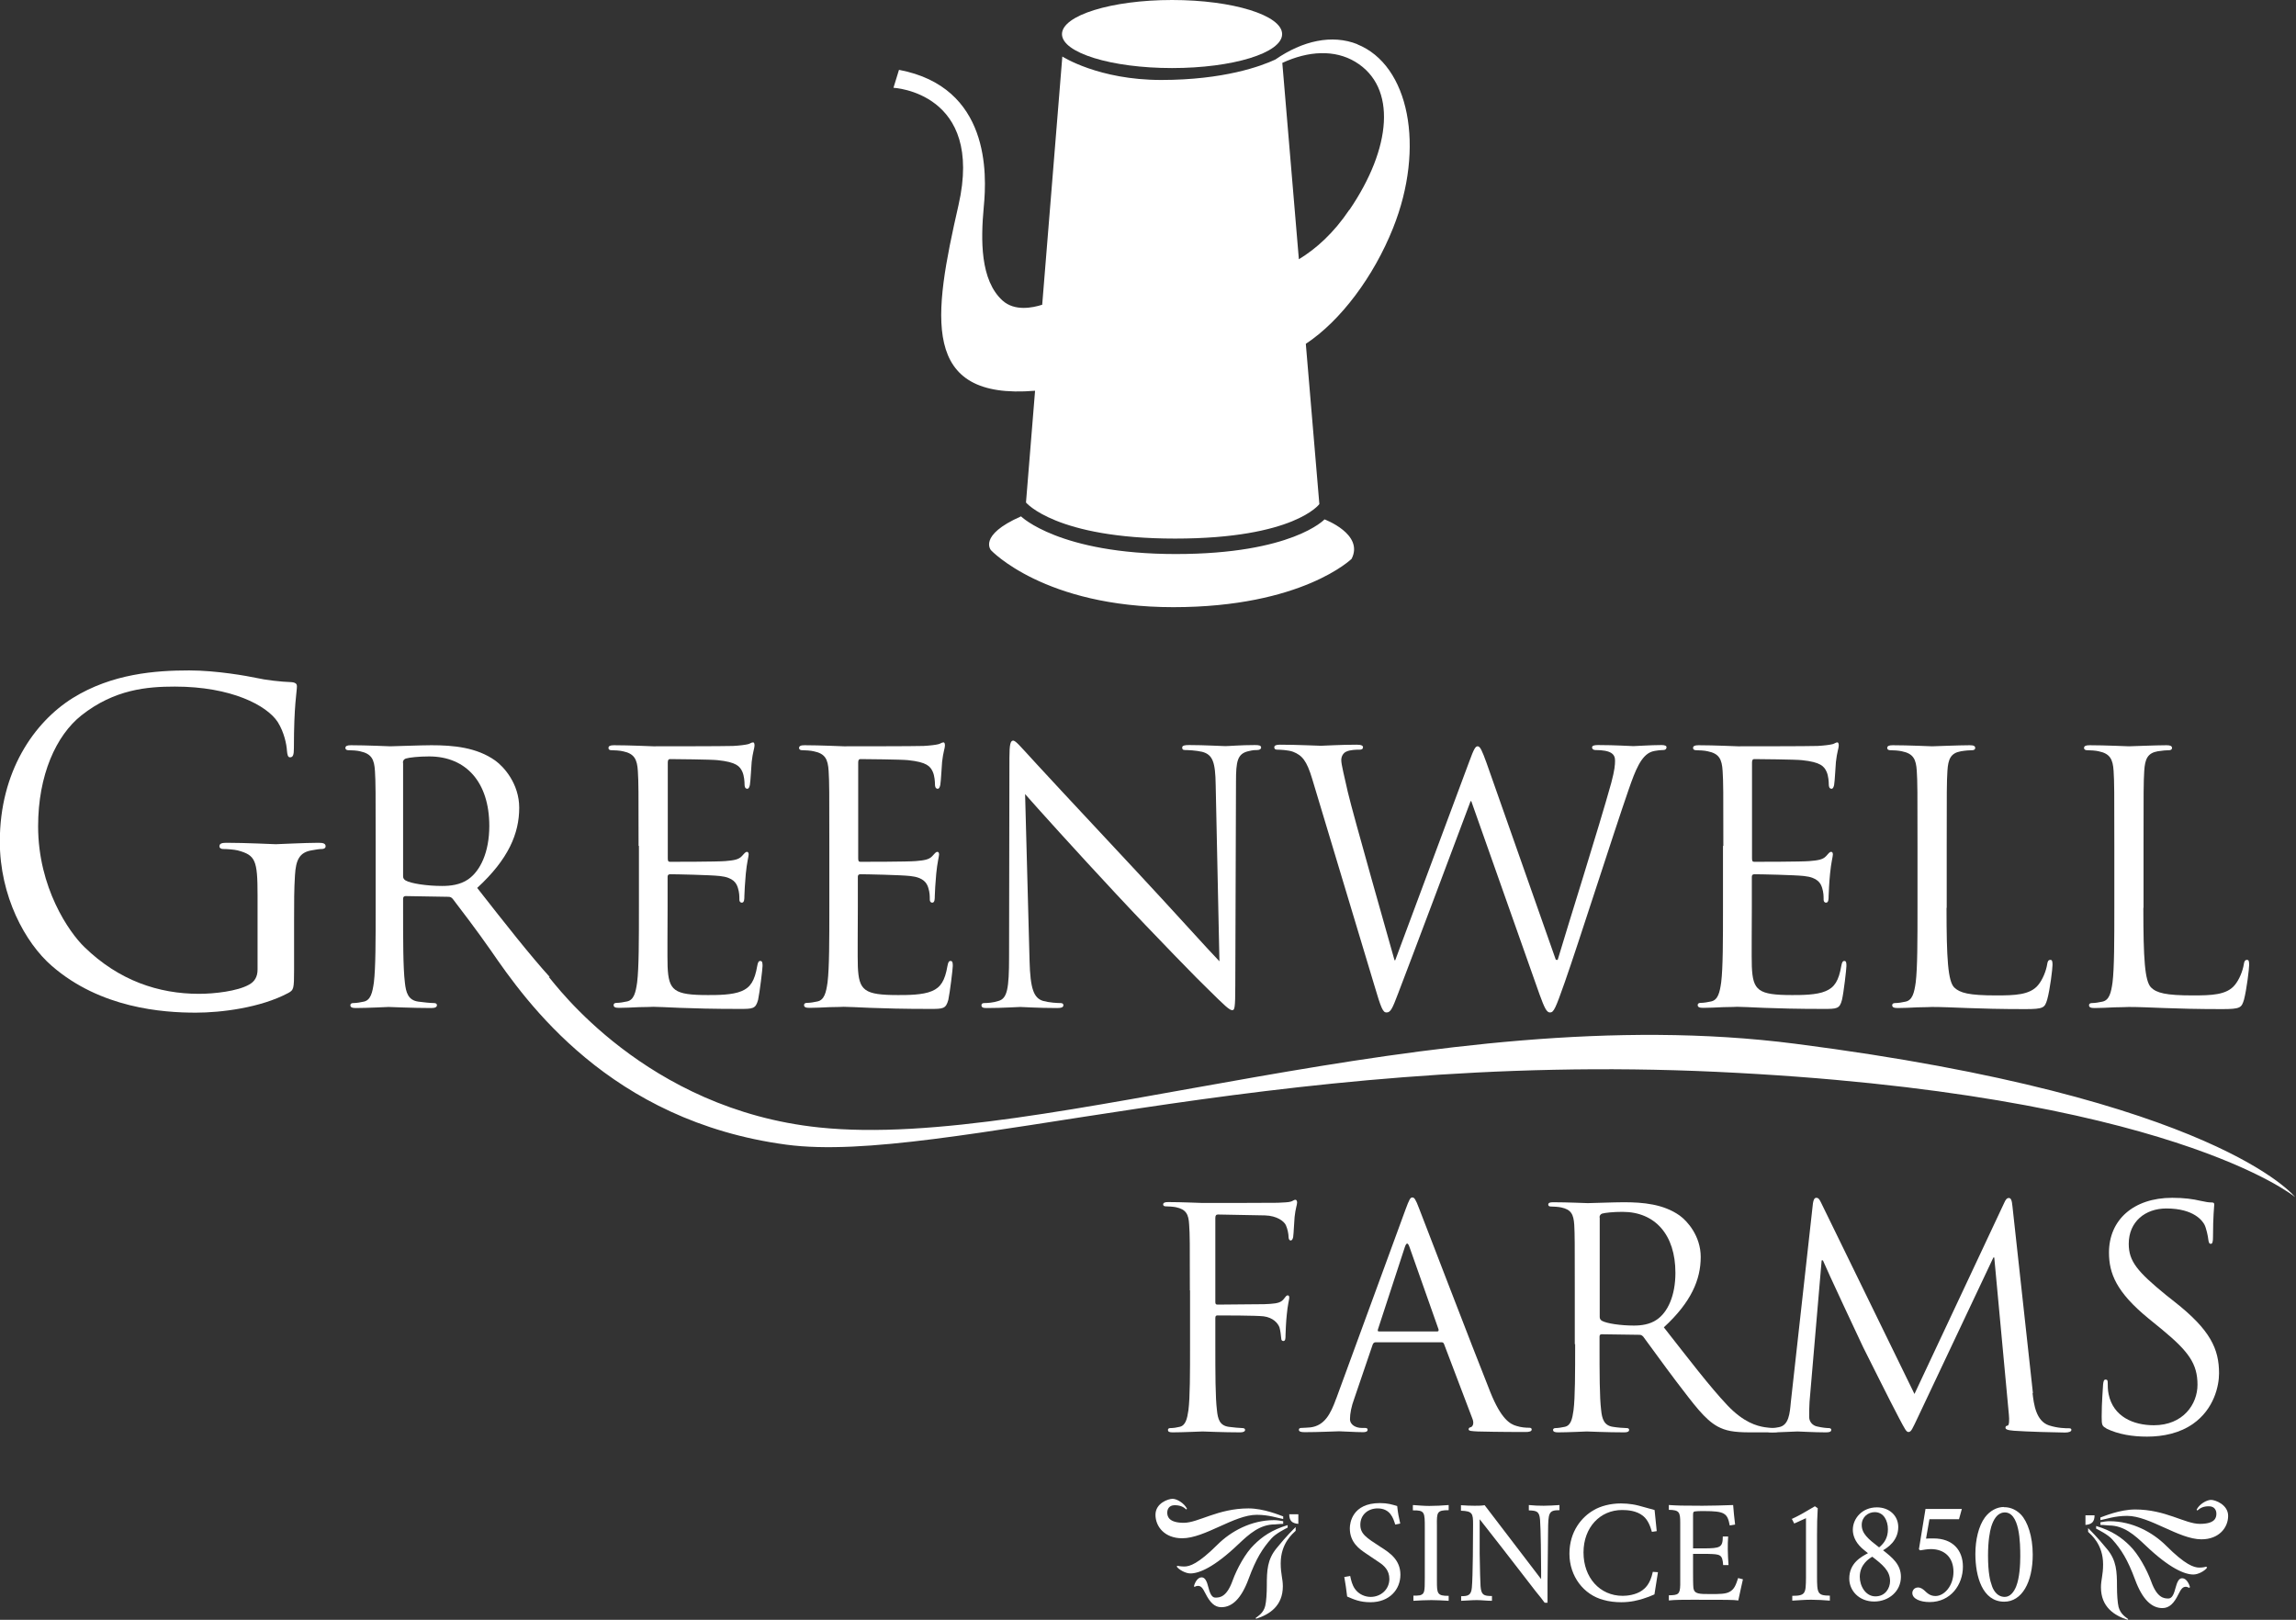 <svg width="163" height="115" viewBox="0 0 163 115" fill="none" xmlns="http://www.w3.org/2000/svg">
<rect x="0" y="0" width="163" height="115" fill="#333333" stroke="none"/>
<g clip-path="url(#clip0_68_815)">
<path d="M18.285 63.568C18.285 61.057 18.134 60.717 16.882 60.376C16.629 60.313 16.11 60.275 15.832 60.275C15.706 60.275 15.579 60.212 15.579 60.086C15.579 59.897 15.731 59.834 16.072 59.834C17.463 59.834 19.423 59.935 19.575 59.935C19.727 59.935 21.687 59.834 22.623 59.834C22.964 59.834 23.116 59.897 23.116 60.086C23.116 60.212 22.989 60.275 22.863 60.275C22.648 60.275 22.458 60.313 22.092 60.376C21.257 60.528 21.004 61.057 20.941 62.142C20.878 63.126 20.878 64.06 20.878 65.359V68.828C20.878 70.216 20.852 70.279 20.473 70.494C18.488 71.553 15.693 71.894 13.897 71.894C11.545 71.894 7.132 71.579 3.68 68.576C1.783 66.936 -0.013 63.618 -0.013 59.745C-0.013 54.788 2.403 51.281 5.172 49.552C7.967 47.824 11.039 47.597 13.429 47.597C15.389 47.597 17.59 48.001 18.184 48.127C18.842 48.278 19.929 48.404 20.701 48.43C21.004 48.455 21.08 48.581 21.08 48.707C21.08 49.136 20.865 50.007 20.865 53.11C20.865 53.602 20.802 53.766 20.587 53.766C20.435 53.766 20.397 53.577 20.372 53.299C20.346 52.858 20.182 52 19.714 51.255C18.943 50.082 16.426 48.745 12.418 48.745C10.458 48.745 8.131 48.934 5.779 50.789C3.983 52.214 2.706 55.027 2.706 58.661C2.706 63.025 4.906 66.192 5.994 67.239C8.447 69.623 11.267 70.557 14.125 70.557C15.238 70.557 16.856 70.367 17.666 69.913C18.07 69.699 18.285 69.358 18.285 68.828V63.555V63.568Z" fill="white"/>
<path d="M39.024 69.358C37.62 67.807 35.913 65.637 33.877 63.038C36.103 60.994 36.861 59.165 36.861 57.349C36.861 55.646 35.774 54.434 35.154 53.993C33.839 53.059 32.183 52.908 30.627 52.908C29.856 52.908 27.984 52.984 27.706 52.984C27.58 52.984 26.024 52.908 24.912 52.908C24.646 52.908 24.52 52.959 24.52 53.11C24.52 53.211 24.621 53.261 24.722 53.261C24.95 53.261 25.367 53.286 25.556 53.337C26.378 53.514 26.568 53.905 26.619 54.737C26.669 55.532 26.669 56.213 26.669 60.061V64.4C26.669 66.772 26.669 68.715 26.543 69.749C26.442 70.468 26.315 71.011 25.822 71.112C25.607 71.162 25.304 71.213 25.076 71.213C24.924 71.213 24.874 71.288 24.874 71.364C24.874 71.516 25 71.566 25.266 71.566C26.012 71.566 27.567 71.49 27.592 71.49C27.719 71.49 29.274 71.566 30.627 71.566C30.905 71.566 31.019 71.49 31.019 71.364C31.019 71.288 30.969 71.213 30.817 71.213C30.589 71.213 30.046 71.162 29.704 71.112C28.971 71.011 28.819 70.468 28.743 69.749C28.617 68.715 28.617 66.772 28.617 64.4V63.808C28.617 63.694 28.667 63.618 28.794 63.618L31.829 63.669C31.98 63.669 32.056 63.719 32.145 63.82C32.638 64.464 33.864 66.066 34.838 67.466C37.342 71.099 43.273 79.589 55.83 81.267C66.806 82.73 89.934 74.606 121.852 76.095C154.034 77.609 162.937 84.989 162.937 84.989C162.937 84.989 157.449 77.949 127.454 74.102C101.669 70.784 74.191 81.734 58.144 80.043C45.84 78.757 39.378 69.812 38.961 69.358M28.604 54.144C28.604 53.993 28.68 53.905 28.806 53.854C29.047 53.779 29.717 53.703 30.463 53.703C33.106 53.703 34.737 55.557 34.737 58.635C34.737 60.515 34.092 61.84 33.232 62.432C32.663 62.824 31.968 62.899 31.386 62.899C30.299 62.899 29.16 62.723 28.794 62.508C28.667 62.432 28.617 62.332 28.617 62.218V54.157L28.604 54.144Z" fill="white"/>
<path d="M45.334 60.061C45.334 56.213 45.334 55.519 45.283 54.737C45.233 53.905 45.03 53.501 44.221 53.337C44.019 53.286 43.601 53.261 43.386 53.261C43.285 53.261 43.197 53.211 43.197 53.11C43.197 52.959 43.323 52.908 43.589 52.908C44.702 52.908 46.257 52.984 46.383 52.984C46.56 52.984 51.48 52.984 52.049 52.959C52.517 52.933 52.908 52.883 53.111 52.832C53.237 52.807 53.338 52.706 53.465 52.706C53.541 52.706 53.566 52.807 53.566 52.933C53.566 53.11 53.44 53.4 53.364 54.094C53.338 54.346 53.288 55.431 53.237 55.721C53.212 55.847 53.161 55.999 53.06 55.999C52.908 55.999 52.858 55.873 52.858 55.683C52.858 55.507 52.833 55.09 52.706 54.8C52.529 54.409 52.289 54.106 50.948 53.968C50.531 53.917 47.838 53.892 47.559 53.892C47.458 53.892 47.408 53.968 47.408 54.132V60.931C47.408 61.108 47.433 61.184 47.559 61.184C47.876 61.184 50.923 61.184 51.492 61.133C52.087 61.083 52.428 61.032 52.656 60.792C52.833 60.591 52.934 60.477 53.022 60.477C53.098 60.477 53.149 60.528 53.149 60.666C53.149 60.805 53.022 61.234 52.946 62.041C52.896 62.533 52.845 63.454 52.845 63.618C52.845 63.807 52.845 64.085 52.668 64.085C52.542 64.085 52.491 63.984 52.491 63.871C52.491 63.631 52.491 63.379 52.39 63.051C52.289 62.71 52.074 62.294 51.1 62.193C50.43 62.117 47.989 62.067 47.572 62.067C47.446 62.067 47.395 62.142 47.395 62.243V64.413C47.395 65.246 47.37 68.109 47.395 68.626C47.471 70.33 47.838 70.645 50.266 70.645C50.91 70.645 51.998 70.645 52.643 70.367C53.288 70.103 53.579 69.611 53.756 68.589C53.806 68.311 53.857 68.223 53.983 68.223C54.135 68.223 54.135 68.412 54.135 68.589C54.135 68.778 53.933 70.468 53.819 70.986C53.642 71.629 53.452 71.629 52.478 71.629C48.748 71.629 47.092 71.478 46.371 71.478C46.32 71.478 45.903 71.503 45.384 71.503C44.891 71.528 44.322 71.553 43.956 71.553C43.677 71.553 43.563 71.503 43.563 71.351C43.563 71.276 43.614 71.2 43.766 71.2C43.981 71.2 44.284 71.15 44.512 71.099C45.005 70.998 45.132 70.456 45.233 69.737C45.359 68.702 45.359 66.76 45.359 64.388V60.048L45.334 60.061Z" fill="white"/>
<path d="M58.877 60.061C58.877 56.213 58.877 55.519 58.827 54.737C58.776 53.905 58.586 53.501 57.764 53.337C57.562 53.286 57.145 53.261 56.93 53.261C56.829 53.261 56.727 53.211 56.727 53.11C56.727 52.959 56.854 52.908 57.12 52.908C58.232 52.908 59.788 52.984 59.914 52.984C60.091 52.984 65.01 52.984 65.567 52.959C66.035 52.933 66.439 52.883 66.629 52.832C66.755 52.807 66.857 52.706 66.983 52.706C67.059 52.706 67.084 52.807 67.084 52.933C67.084 53.11 66.958 53.4 66.882 54.094C66.857 54.346 66.806 55.431 66.755 55.721C66.73 55.847 66.68 55.999 66.578 55.999C66.427 55.999 66.376 55.873 66.376 55.683C66.376 55.507 66.351 55.09 66.224 54.8C66.047 54.409 65.807 54.106 64.467 53.968C64.049 53.917 61.356 53.892 61.078 53.892C60.976 53.892 60.926 53.968 60.926 54.132V60.931C60.926 61.108 60.951 61.184 61.078 61.184C61.394 61.184 64.441 61.184 65.01 61.133C65.605 61.083 65.946 61.032 66.174 60.792C66.351 60.591 66.452 60.477 66.54 60.477C66.616 60.477 66.667 60.528 66.667 60.666C66.667 60.805 66.54 61.234 66.465 62.041C66.414 62.533 66.363 63.454 66.363 63.618C66.363 63.807 66.363 64.085 66.186 64.085C66.06 64.085 66.009 63.984 66.009 63.871C66.009 63.631 66.009 63.379 65.908 63.051C65.807 62.71 65.592 62.294 64.618 62.193C63.948 62.117 61.508 62.067 61.078 62.067C60.951 62.067 60.901 62.142 60.901 62.243V64.413C60.901 65.246 60.875 68.109 60.901 68.626C60.976 70.33 61.343 70.645 63.771 70.645C64.416 70.645 65.504 70.645 66.148 70.367C66.793 70.103 67.084 69.611 67.261 68.589C67.312 68.311 67.362 68.223 67.489 68.223C67.641 68.223 67.641 68.412 67.641 68.589C67.641 68.778 67.438 70.468 67.324 70.986C67.147 71.629 66.958 71.629 65.997 71.629C62.266 71.629 60.61 71.478 59.889 71.478C59.838 71.478 59.421 71.503 58.903 71.503C58.409 71.528 57.84 71.553 57.474 71.553C57.195 71.553 57.082 71.503 57.082 71.351C57.082 71.276 57.132 71.2 57.284 71.2C57.512 71.2 57.802 71.15 58.03 71.099C58.523 70.998 58.65 70.456 58.751 69.737C58.877 68.702 58.877 66.76 58.877 64.388V60.048V60.061Z" fill="white"/>
<path d="M73.091 68.198C73.142 70.216 73.394 70.859 74.052 71.061C74.52 71.188 75.064 71.213 75.291 71.213C75.418 71.213 75.494 71.263 75.494 71.364C75.494 71.516 75.342 71.566 75.051 71.566C73.635 71.566 72.648 71.49 72.433 71.49C72.219 71.49 71.182 71.566 70.069 71.566C69.816 71.566 69.677 71.541 69.677 71.364C69.677 71.263 69.753 71.213 69.879 71.213C70.081 71.213 70.524 71.188 70.891 71.061C71.51 70.885 71.637 70.178 71.637 67.933L71.662 53.804C71.662 52.845 71.738 52.58 71.928 52.58C72.117 52.58 72.547 53.123 72.787 53.362C73.154 53.779 76.834 57.752 80.64 61.814C83.081 64.426 85.787 67.441 86.571 68.248L86.305 55.721C86.28 54.119 86.103 53.577 85.344 53.375C84.902 53.274 84.333 53.249 84.13 53.249C83.954 53.249 83.928 53.173 83.928 53.072C83.928 52.921 84.13 52.895 84.421 52.895C85.534 52.895 86.723 52.971 86.988 52.971C87.254 52.971 88.076 52.895 89.088 52.895C89.366 52.895 89.53 52.921 89.53 53.072C89.53 53.173 89.429 53.249 89.252 53.249C89.126 53.249 88.961 53.249 88.658 53.324C87.836 53.501 87.747 54.043 87.747 55.519L87.697 69.964C87.697 71.591 87.646 71.717 87.482 71.717C87.279 71.717 86.988 71.44 85.673 70.14C85.395 69.901 81.842 66.267 79.224 63.454C76.354 60.376 73.559 57.273 72.775 56.377L73.091 68.185V68.198Z" fill="white"/>
<path d="M110.484 68.147H110.585C111.255 65.876 113.518 58.724 114.391 55.57C114.631 54.662 114.657 54.308 114.657 53.993C114.657 53.551 114.391 53.249 113.253 53.249C113.126 53.249 113.025 53.173 113.025 53.072C113.025 52.946 113.152 52.895 113.443 52.895C114.707 52.895 115.744 52.971 115.959 52.971C116.136 52.971 117.198 52.895 117.957 52.895C118.185 52.895 118.311 52.946 118.311 53.047C118.311 53.173 118.235 53.249 118.084 53.249C117.982 53.249 117.514 53.274 117.236 53.375C116.503 53.652 116.098 54.687 115.63 56.037C114.543 59.165 112.052 66.999 111.078 69.762C110.433 71.591 110.307 71.881 110.041 71.881C109.801 71.881 109.649 71.566 109.295 70.595L104.452 56.882H104.401C103.516 59.254 100.127 68.273 99.242 70.569C98.85 71.604 98.723 71.881 98.433 71.881C98.18 71.881 98.053 71.604 97.56 69.926L93.159 55.305C92.767 53.993 92.439 53.627 91.806 53.375C91.478 53.249 90.871 53.224 90.693 53.224C90.567 53.224 90.466 53.198 90.466 53.047C90.466 52.921 90.618 52.87 90.858 52.87C92.148 52.87 93.501 52.946 93.779 52.946C94.007 52.946 95.094 52.87 96.321 52.87C96.662 52.87 96.763 52.946 96.763 53.047C96.763 53.198 96.637 53.224 96.51 53.224C96.308 53.224 95.84 53.224 95.549 53.375C95.397 53.45 95.221 53.652 95.221 53.968C95.221 54.283 95.448 55.154 95.688 56.239C96.055 57.815 98.635 66.861 99.001 68.172H99.052L104.287 54.119C104.654 53.11 104.755 52.984 104.907 52.984C105.084 52.984 105.223 53.312 105.527 54.144L110.446 68.122L110.484 68.147Z" fill="white"/>
<path d="M122.345 60.061C122.345 56.213 122.345 55.519 122.294 54.737C122.244 53.905 122.054 53.501 121.232 53.337C121.03 53.286 120.613 53.261 120.398 53.261C120.296 53.261 120.195 53.211 120.195 53.11C120.195 52.959 120.322 52.908 120.587 52.908C121.7 52.908 123.256 52.984 123.382 52.984C123.559 52.984 128.465 52.984 129.034 52.959C129.502 52.933 129.894 52.883 130.097 52.832C130.223 52.807 130.324 52.706 130.438 52.706C130.514 52.706 130.539 52.807 130.539 52.933C130.539 53.11 130.413 53.4 130.337 54.094C130.312 54.346 130.261 55.431 130.211 55.721C130.185 55.847 130.135 55.999 130.033 55.999C129.882 55.999 129.831 55.873 129.831 55.683C129.831 55.507 129.806 55.09 129.679 54.8C129.502 54.409 129.262 54.106 127.922 53.968C127.504 53.917 124.811 53.892 124.533 53.892C124.432 53.892 124.381 53.968 124.381 54.132V60.931C124.381 61.108 124.406 61.184 124.533 61.184C124.861 61.184 127.896 61.184 128.465 61.133C129.06 61.083 129.401 61.032 129.629 60.792C129.806 60.591 129.894 60.477 129.996 60.477C130.071 60.477 130.122 60.528 130.122 60.666C130.122 60.805 129.996 61.234 129.92 62.041C129.869 62.533 129.819 63.454 129.819 63.618C129.819 63.807 129.819 64.085 129.641 64.085C129.515 64.085 129.464 63.984 129.464 63.871C129.464 63.631 129.464 63.379 129.363 63.051C129.262 62.71 129.047 62.294 128.073 62.193C127.403 62.117 124.963 62.067 124.545 62.067C124.419 62.067 124.368 62.142 124.368 62.243V64.413C124.368 65.246 124.343 68.109 124.368 68.626C124.444 70.33 124.811 70.645 127.239 70.645C127.884 70.645 128.971 70.645 129.604 70.367C130.248 70.103 130.539 69.611 130.716 68.589C130.767 68.311 130.818 68.223 130.944 68.223C131.083 68.223 131.083 68.412 131.083 68.589C131.083 68.778 130.893 70.468 130.767 70.986C130.603 71.629 130.4 71.629 129.439 71.629C125.709 71.629 124.052 71.478 123.331 71.478C123.281 71.478 122.864 71.503 122.345 71.503C121.852 71.528 121.283 71.553 120.916 71.553C120.651 71.553 120.524 71.503 120.524 71.351C120.524 71.276 120.575 71.2 120.726 71.2C120.954 71.2 121.245 71.15 121.472 71.099C121.966 70.998 122.092 70.456 122.193 69.737C122.32 68.702 122.32 66.76 122.32 64.388V60.048L122.345 60.061Z" fill="white"/>
<path d="M138.19 64.451C138.19 68.072 138.291 69.648 138.734 70.103C139.138 70.494 139.771 70.67 141.705 70.67C143.021 70.67 144.108 70.645 144.69 69.939C145.018 69.547 145.259 68.929 145.335 68.463C145.36 68.273 145.411 68.147 145.562 68.147C145.689 68.147 145.714 68.248 145.714 68.513C145.714 68.778 145.537 70.254 145.335 70.973C145.158 71.541 145.094 71.642 143.779 71.642C140.213 71.642 138.582 71.49 137.153 71.49C137.052 71.49 136.635 71.516 136.141 71.516C135.648 71.541 135.104 71.566 134.738 71.566C134.46 71.566 134.333 71.516 134.333 71.364C134.333 71.288 134.384 71.213 134.535 71.213C134.763 71.213 135.054 71.162 135.281 71.112C135.775 71.011 135.901 70.468 136.002 69.749C136.129 68.715 136.129 66.772 136.129 64.4V60.061C136.129 56.213 136.129 55.519 136.078 54.737C136.028 53.905 135.838 53.501 135.016 53.337C134.814 53.286 134.396 53.261 134.181 53.261C134.08 53.261 133.979 53.211 133.979 53.11C133.979 52.959 134.105 52.908 134.371 52.908C135.484 52.908 137.039 52.984 137.166 52.984C137.292 52.984 139.088 52.908 139.834 52.908C140.112 52.908 140.226 52.959 140.226 53.11C140.226 53.211 140.125 53.261 140.024 53.261C139.847 53.261 139.505 53.286 139.214 53.337C138.493 53.463 138.304 53.88 138.253 54.737C138.203 55.532 138.203 56.213 138.203 60.061V64.451H138.19Z" fill="white"/>
<path d="M152.163 64.451C152.163 68.072 152.264 69.648 152.707 70.103C153.099 70.494 153.744 70.67 155.666 70.67C156.981 70.67 158.069 70.645 158.65 69.939C158.979 69.547 159.219 68.929 159.295 68.463C159.32 68.273 159.371 68.147 159.523 68.147C159.649 68.147 159.674 68.248 159.674 68.513C159.674 68.778 159.497 70.254 159.308 70.973C159.131 71.541 159.068 71.642 157.752 71.642C154.186 71.642 152.568 71.49 151.126 71.49C151.025 71.49 150.608 71.516 150.115 71.516C149.621 71.541 149.078 71.566 148.698 71.566C148.433 71.566 148.306 71.516 148.306 71.364C148.306 71.288 148.357 71.213 148.509 71.213C148.736 71.213 149.027 71.162 149.255 71.112C149.748 71.011 149.874 70.468 149.975 69.749C150.102 68.715 150.102 66.772 150.102 64.4V60.061C150.102 56.213 150.102 55.519 150.051 54.737C150.001 53.905 149.798 53.501 148.989 53.337C148.787 53.286 148.369 53.261 148.154 53.261C148.053 53.261 147.952 53.211 147.952 53.11C147.952 52.959 148.079 52.908 148.344 52.908C149.457 52.908 151.012 52.984 151.139 52.984C151.265 52.984 153.074 52.908 153.807 52.908C154.073 52.908 154.199 52.959 154.199 53.11C154.199 53.211 154.098 53.261 154.009 53.261C153.832 53.261 153.491 53.286 153.187 53.337C152.467 53.463 152.277 53.88 152.226 54.737C152.176 55.532 152.176 56.213 152.176 60.061V64.451H152.163Z" fill="white"/>
<path d="M84.472 91.612C84.472 88.243 84.472 87.638 84.421 86.944C84.383 86.212 84.207 85.859 83.486 85.708C83.309 85.67 82.942 85.644 82.752 85.644C82.664 85.644 82.575 85.607 82.575 85.518C82.575 85.392 82.689 85.342 82.917 85.342C83.89 85.342 85.256 85.405 85.37 85.405C85.8 85.405 90.2 85.405 90.706 85.392C91.124 85.367 91.465 85.367 91.655 85.304C91.781 85.266 91.87 85.178 91.958 85.178C92.047 85.178 92.085 85.266 92.085 85.38C92.085 85.531 91.971 85.796 91.907 86.401C91.882 86.616 91.844 87.575 91.806 87.827C91.781 87.928 91.743 88.067 91.629 88.067C91.528 88.067 91.478 87.953 91.478 87.802C91.478 87.625 91.414 87.259 91.288 86.982C91.162 86.704 90.656 86.313 89.808 86.288L86.47 86.225C86.344 86.225 86.28 86.288 86.28 86.465V92.431C86.28 92.558 86.306 92.621 86.432 92.621L89.201 92.596C89.568 92.596 89.872 92.596 90.175 92.57C90.694 92.532 90.972 92.469 91.174 92.179C91.263 92.066 91.326 91.965 91.414 91.965C91.503 91.965 91.528 92.028 91.528 92.141C91.528 92.267 91.414 92.633 91.351 93.352C91.301 93.781 91.263 94.652 91.263 94.803C91.263 94.992 91.263 95.207 91.111 95.207C90.997 95.207 90.959 95.118 90.959 95.018C90.934 94.803 90.909 94.5 90.833 94.235C90.719 93.933 90.377 93.542 89.707 93.453C89.163 93.39 86.799 93.39 86.432 93.39C86.331 93.39 86.28 93.428 86.28 93.579V95.421C86.28 97.503 86.28 99.206 86.394 100.114C86.457 100.745 86.584 101.212 87.241 101.3C87.545 101.338 88.025 101.388 88.215 101.388C88.341 101.388 88.392 101.451 88.392 101.514C88.392 101.615 88.291 101.691 88.051 101.691C86.862 101.691 85.496 101.628 85.382 101.628C85.269 101.628 83.903 101.691 83.258 101.691C83.018 101.691 82.917 101.653 82.917 101.514C82.917 101.451 82.955 101.388 83.094 101.388C83.296 101.388 83.549 101.35 83.739 101.3C84.168 101.212 84.282 100.732 84.371 100.114C84.485 99.206 84.485 97.503 84.485 95.421V91.612H84.472Z" fill="white"/>
<path d="M94.854 99.307C94.462 100.392 94.032 101.212 93.033 101.338C92.856 101.35 92.552 101.376 92.401 101.376C92.287 101.376 92.211 101.413 92.211 101.502C92.211 101.628 92.337 101.678 92.616 101.678C93.64 101.678 94.829 101.615 95.069 101.615C95.309 101.615 96.245 101.678 96.763 101.678C96.953 101.678 97.092 101.64 97.092 101.502C97.092 101.413 97.029 101.376 96.877 101.376H96.662C96.295 101.376 95.84 101.186 95.84 100.745C95.84 100.354 95.941 99.837 96.144 99.294L97.446 95.472C97.484 95.358 97.56 95.295 97.661 95.295H102.327C102.441 95.295 102.479 95.333 102.517 95.421L104.54 100.745C104.667 101.085 104.54 101.287 104.414 101.325C104.325 101.338 104.262 101.388 104.262 101.476C104.262 101.603 104.502 101.603 104.907 101.628C106.399 101.666 107.98 101.666 108.309 101.666C108.549 101.666 108.739 101.628 108.739 101.489C108.739 101.376 108.65 101.363 108.524 101.363C108.309 101.363 107.98 101.338 107.664 101.237C107.208 101.111 106.576 100.757 105.805 98.84C104.49 95.547 101.075 86.628 100.747 85.796C100.494 85.127 100.405 85.014 100.266 85.014C100.127 85.014 100.051 85.14 99.786 85.859L94.867 99.281L94.854 99.307ZM97.889 94.525C97.826 94.525 97.788 94.488 97.826 94.374L99.735 88.533C99.849 88.205 99.95 88.205 100.064 88.533L102.125 94.374C102.138 94.462 102.138 94.525 102.036 94.525H97.901H97.889Z" fill="white"/>
<path d="M111.824 95.421C111.824 97.49 111.824 99.206 111.71 100.114C111.622 100.745 111.521 101.212 111.078 101.3C110.888 101.338 110.623 101.388 110.433 101.388C110.307 101.388 110.256 101.451 110.256 101.514C110.256 101.641 110.37 101.691 110.61 101.691C111.255 101.691 112.621 101.628 112.646 101.628C112.747 101.628 114.113 101.691 115.314 101.691C115.554 101.691 115.656 101.628 115.656 101.514C115.656 101.451 115.618 101.388 115.491 101.388C115.289 101.388 114.821 101.35 114.517 101.3C113.873 101.212 113.733 100.732 113.67 100.114C113.556 99.206 113.556 97.503 113.556 95.421V94.904C113.556 94.79 113.594 94.727 113.708 94.727L116.376 94.765C116.503 94.765 116.566 94.803 116.655 94.891C117.085 95.459 118.109 96.897 119.019 98.096C120.259 99.71 121.017 100.77 121.94 101.275C122.509 101.577 123.053 101.691 124.267 101.691H125.81C126.202 101.691 126.328 101.653 126.328 101.514C126.328 101.451 126.24 101.388 126.126 101.388C126 101.388 125.696 101.388 125.279 101.325C124.735 101.237 123.799 100.997 122.636 99.773C121.371 98.436 119.904 96.506 118.121 94.235C120.069 92.444 120.739 90.842 120.739 89.24C120.739 87.751 119.791 86.692 119.247 86.3C118.096 85.481 116.642 85.354 115.276 85.354C114.606 85.354 112.962 85.417 112.722 85.417C112.621 85.417 111.255 85.354 110.269 85.354C110.028 85.354 109.915 85.392 109.915 85.531C109.915 85.619 110.003 85.657 110.092 85.657C110.281 85.657 110.648 85.682 110.825 85.72C111.546 85.872 111.71 86.212 111.761 86.957C111.799 87.65 111.799 88.256 111.799 91.624V95.434L111.824 95.421ZM113.556 86.427C113.556 86.3 113.62 86.212 113.733 86.162C113.948 86.099 114.53 86.036 115.188 86.036C117.502 86.036 118.943 87.663 118.943 90.363C118.943 92.003 118.387 93.176 117.616 93.693C117.122 94.034 116.515 94.109 115.997 94.109C115.036 94.109 114.05 93.958 113.721 93.769C113.62 93.706 113.569 93.617 113.569 93.504V86.439L113.556 86.427Z" fill="white"/>
<path d="M144.298 98.903C144.386 99.685 144.538 100.896 145.474 101.199C146.106 101.401 146.662 101.401 146.877 101.401C146.991 101.401 147.054 101.426 147.054 101.514C147.054 101.641 146.865 101.704 146.599 101.704C146.131 101.704 143.792 101.641 142.983 101.577C142.489 101.54 142.376 101.464 142.376 101.363C142.376 101.275 142.413 101.224 142.527 101.212C142.641 101.186 142.654 100.821 142.616 100.429L141.579 89.278H141.516L136.205 100.518C135.749 101.477 135.686 101.666 135.484 101.666C135.332 101.666 135.231 101.451 134.814 100.669C134.245 99.609 132.386 95.863 132.272 95.648C132.082 95.257 129.654 90.072 129.414 89.48H129.325L128.466 99.508C128.44 99.849 128.44 100.24 128.44 100.606C128.44 100.934 128.68 101.212 129.009 101.275C129.376 101.363 129.705 101.388 129.831 101.388C129.92 101.388 130.008 101.426 130.008 101.502C130.008 101.653 129.882 101.691 129.616 101.691C128.82 101.691 127.77 101.628 127.606 101.628C127.403 101.628 126.366 101.691 125.785 101.691C125.57 101.691 125.418 101.653 125.418 101.502C125.418 101.439 125.532 101.388 125.633 101.388C125.81 101.388 125.949 101.388 126.278 101.325C126.999 101.199 127.062 100.354 127.138 99.534L128.706 85.43C128.744 85.19 128.807 85.039 128.946 85.039C129.085 85.039 129.161 85.127 129.275 85.367L135.914 98.966L142.287 85.392C142.376 85.19 142.464 85.052 142.616 85.052C142.768 85.052 142.831 85.228 142.869 85.632L144.323 98.903H144.298Z" fill="white"/>
<path d="M149.533 101.401C149.229 101.249 149.204 101.161 149.204 100.581C149.204 99.496 149.293 98.638 149.305 98.285C149.331 98.045 149.368 97.944 149.482 97.944C149.609 97.944 149.634 98.007 149.634 98.184C149.634 98.373 149.634 98.676 149.697 98.979C150.026 100.581 151.455 101.186 152.909 101.186C154.983 101.186 156.007 99.698 156.007 98.31C156.007 96.822 155.375 95.951 153.516 94.412L152.543 93.617C150.241 91.738 149.723 90.4 149.723 88.924C149.723 86.616 151.455 85.039 154.212 85.039C155.059 85.039 155.691 85.127 156.222 85.253C156.627 85.342 156.804 85.367 156.981 85.367C157.158 85.367 157.196 85.405 157.196 85.518C157.196 85.632 157.108 86.338 157.108 87.814C157.108 88.155 157.07 88.306 156.956 88.306C156.829 88.306 156.804 88.193 156.779 88.029C156.753 87.764 156.627 87.183 156.501 86.944C156.374 86.704 155.78 85.796 153.794 85.796C152.302 85.796 151.126 86.729 151.126 88.306C151.126 89.543 151.733 90.274 153.769 91.939L154.376 92.419C156.93 94.425 157.537 95.775 157.537 97.503C157.537 98.386 157.183 100.038 155.691 101.085C154.755 101.741 153.592 101.994 152.429 101.994C151.404 101.994 150.405 101.842 149.52 101.413" fill="white"/>
<path d="M149.115 107.734C149.343 107.658 150.481 107.166 151.581 107.166C153.744 107.166 155.109 108.188 156.172 108.188C157.234 108.188 157.348 107.771 157.348 107.469C157.348 107.242 157.234 106.939 156.817 106.939C156.425 106.939 156.21 107.052 155.995 107.242L155.944 107.179C156.146 106.775 156.665 106.485 156.968 106.485C157.272 106.485 158.182 106.825 158.182 107.62C158.182 108.453 157.537 109.285 156.285 109.285C154.692 109.285 152.606 107.62 151.012 107.62C150.14 107.62 149.533 107.847 149.115 107.923V107.734ZM148.243 108.491C148.395 108.642 148.863 109.096 149.609 110.004C150.254 110.799 150.291 111.556 150.291 112.654C150.291 113.183 150.329 113.789 150.405 114.092C150.544 114.584 150.861 114.773 151.088 114.95L151.05 115C150.102 114.697 149.153 114.092 149.153 112.691C149.153 112.162 149.305 111.821 149.305 111.064C149.305 109.626 148.433 108.945 148.243 108.755V108.491ZM148.812 108.339C149.95 108.68 150.633 109.172 151.202 109.739C151.809 110.332 152.416 111.443 152.719 112.275C153.137 113.448 153.63 113.486 153.933 113.486C154.085 113.486 154.275 113.41 154.427 112.805C154.566 112.275 154.692 112.048 154.92 112.048C155.223 112.048 155.413 112.452 155.476 112.679L155.413 112.729C155.413 112.729 155.261 112.654 155.185 112.654C154.958 112.654 154.844 112.805 154.654 113.183C154.338 113.827 154.009 114.167 153.516 114.167C152.757 114.167 152.1 113.562 151.581 112.162C151.05 110.723 150.595 110.004 149.95 109.285C149.647 108.945 148.964 108.604 148.812 108.528V108.339ZM149.115 108.074C149.343 108.036 149.533 107.999 149.76 107.999C151.392 107.999 152.833 108.793 153.782 109.739C155.147 111.102 155.754 111.291 156.134 111.291C156.399 111.291 156.526 111.253 156.627 111.228L156.69 111.291C156.538 111.518 156.07 111.783 155.716 111.783C155.109 111.783 154.047 111.367 152.302 109.702C151.543 108.983 150.785 108.301 149.722 108.301C149.609 108.301 149.419 108.263 149.115 108.263V108.074ZM148.053 107.582H148.698C148.698 108.036 148.508 108.226 148.053 108.263V107.582Z" fill="white"/>
<path d="M91.111 107.847C90.693 107.771 90.086 107.544 89.214 107.544C87.621 107.544 85.534 109.21 83.928 109.21C82.676 109.21 82.031 108.377 82.031 107.544C82.031 106.712 82.942 106.409 83.245 106.409C83.549 106.409 84.067 106.712 84.269 107.116L84.219 107.166C84.017 106.977 83.776 106.863 83.397 106.863C82.98 106.863 82.866 107.166 82.866 107.393C82.866 107.696 83.018 108.112 84.042 108.112C85.066 108.112 86.47 107.09 88.632 107.09C89.732 107.09 90.87 107.582 91.098 107.658V107.847H91.111ZM91.983 108.68C91.793 108.869 90.921 109.55 90.921 110.988C90.921 111.745 91.073 112.086 91.073 112.616C91.073 114.016 90.124 114.622 89.176 114.924L89.138 114.874C89.366 114.697 89.694 114.508 89.821 114.016C89.897 113.713 89.935 113.108 89.935 112.578C89.935 111.48 89.973 110.723 90.618 109.929C91.351 109.02 91.832 108.566 91.983 108.415V108.68ZM91.414 108.453C91.262 108.528 90.58 108.869 90.276 109.21C89.631 109.929 89.176 110.648 88.645 112.086C88.126 113.499 87.469 114.104 86.71 114.104C86.217 114.104 85.901 113.764 85.572 113.12C85.382 112.742 85.269 112.59 85.041 112.59C84.965 112.59 84.876 112.616 84.813 112.666L84.763 112.616C84.813 112.389 85.003 111.985 85.306 111.985C85.534 111.985 85.673 112.212 85.8 112.742C85.951 113.347 86.141 113.423 86.293 113.423C86.596 113.423 87.089 113.385 87.507 112.212C87.81 111.379 88.417 110.257 89.024 109.676C89.593 109.109 90.276 108.617 91.414 108.276V108.465V108.453ZM91.111 108.188C90.807 108.188 90.618 108.226 90.504 108.226C89.442 108.226 88.683 108.907 87.924 109.626C86.179 111.291 85.117 111.707 84.51 111.707C84.168 111.707 83.688 111.443 83.536 111.215L83.587 111.165C83.675 111.178 83.814 111.215 84.08 111.215C84.459 111.215 85.066 111.026 86.432 109.664C87.38 108.718 88.822 107.923 90.453 107.923C90.681 107.923 90.87 107.961 91.098 107.999V108.188H91.111ZM92.173 108.188C91.718 108.15 91.528 107.961 91.528 107.507H92.173V108.188Z" fill="white"/>
<path d="M91.022 2.422C91.022 3.759 87.52 4.832 83.207 4.832C78.895 4.832 75.393 3.747 75.393 2.422C75.393 1.098 78.895 0 83.207 0C87.52 0 91.022 1.085 91.022 2.422Z" fill="white"/>
<path d="M72.484 36.66C72.484 36.66 75.203 39.334 83.473 39.334C91.743 39.334 94.032 36.874 94.032 36.874C94.032 36.874 96.852 37.921 95.954 39.675C95.954 39.675 92.451 43.106 83.296 43.106C74.14 43.106 70.359 39.069 70.359 39.069C70.359 39.069 69.398 38.022 72.484 36.66Z" fill="white"/>
<path d="M95.789 14.899C94.677 16.551 93.437 17.661 92.211 18.406L91.035 4.466C92.881 3.608 94.752 3.507 96.219 4.39C99.191 6.181 98.786 10.521 95.802 14.899M96.371 3.141C94.563 2.422 92.476 2.889 90.542 4.226C89.543 4.693 86.887 5.677 82.436 5.677C77.985 5.677 75.418 4.012 75.418 4.012L73.989 21.635C73.281 21.862 72.029 22.102 71.181 21.345C69.575 19.894 69.626 17.018 69.841 14.684C70.069 12.35 70.284 6.181 63.822 4.958L63.43 6.232C63.43 6.232 69.879 6.547 68.045 14.571C66.25 22.442 65.301 28.422 73.483 27.741L72.838 35.676C72.838 35.676 74.95 38.237 83.422 38.237C91.895 38.237 93.665 35.789 93.665 35.789L92.704 24.41C95.17 22.783 97.522 19.642 98.9 16.185C101.189 10.458 100.051 4.617 96.346 3.141" fill="white"/>
<path d="M95.853 111.884C95.916 112.187 95.992 112.515 96.182 112.792C96.46 113.196 96.915 113.373 97.307 113.373C98.028 113.373 98.635 112.843 98.635 112.098C98.635 111.493 98.268 111.152 97.901 110.913C97.762 110.812 97.079 110.358 96.928 110.257C96.523 109.979 95.828 109.512 95.828 108.503C95.828 108.137 95.992 106.712 97.965 106.712C98.508 106.712 98.837 106.813 99.191 106.926C99.254 107.494 99.292 107.645 99.406 108.163L99.052 108.238C98.913 107.797 98.711 107.09 97.8 107.09C97.13 107.09 96.574 107.532 96.574 108.251C96.574 108.894 96.978 109.159 98.015 109.828C98.673 110.244 99.419 110.749 99.419 111.796C99.419 112.843 98.647 113.751 97.294 113.751C96.536 113.751 96.106 113.549 95.638 113.347C95.562 112.729 95.537 112.553 95.436 111.96L95.853 111.884Z" fill="white"/>
<path d="M100.316 106.851C100.696 106.876 101.075 106.914 101.467 106.914C101.922 106.914 102.378 106.888 102.845 106.851V107.216C102.011 107.216 101.998 107.355 102.011 108.314V112.225C102.011 113.12 102.023 113.31 102.845 113.297V113.65C102.403 113.625 102.023 113.6 101.619 113.6C101.189 113.6 100.772 113.625 100.342 113.65V113.284C100.481 113.284 100.67 113.284 100.81 113.259C101.138 113.158 101.151 113.007 101.151 112.023V108.478C101.151 107.355 101.151 107.216 100.304 107.229V106.863L100.316 106.851Z" fill="white"/>
<path d="M103.718 106.863C104.098 106.888 104.363 106.901 104.679 106.901C104.92 106.901 105.16 106.901 105.4 106.863L109.409 112.111V111.493C109.409 110.736 109.383 108.528 109.333 107.898C109.282 107.28 109.08 107.254 108.536 107.229V106.851C108.878 106.888 109.232 106.901 109.586 106.901C109.94 106.901 110.332 106.876 110.711 106.851V107.216C109.94 107.216 109.915 107.393 109.902 108.73L109.864 112.288V113.789H109.662C109.447 113.499 109.32 113.335 109.017 112.969C108.688 112.553 108.182 111.897 107.613 111.152C107.145 110.559 106.247 109.374 105.463 108.39L105.046 107.86V110.295C105.071 111.695 105.084 112.174 105.109 112.616C105.16 113.234 105.324 113.31 105.919 113.31V113.65C105.527 113.65 105.198 113.6 104.844 113.6C104.49 113.6 104.11 113.638 103.731 113.65V113.322C104.199 113.322 104.439 113.272 104.49 112.729C104.566 112.01 104.578 108.995 104.578 108.226C104.578 107.456 104.54 107.28 103.718 107.254V106.888V106.863Z" fill="white"/>
<path d="M117.451 113.196C117.135 113.335 117.009 113.385 116.655 113.499C116.326 113.6 115.807 113.751 115.099 113.751C114.669 113.751 114.227 113.701 113.835 113.587C112.431 113.221 111.419 111.909 111.419 110.307C111.419 108.705 112.317 107.683 113.139 107.216C113.62 106.926 114.328 106.737 115.074 106.737C115.352 106.737 115.643 106.762 115.883 106.8C116.187 106.851 116.212 106.851 117.464 107.204L117.616 108.705L117.274 108.755C117.173 108.415 117.021 107.923 116.642 107.62C116.174 107.242 115.529 107.204 115.15 107.204C113.607 107.204 112.418 108.427 112.418 110.219C112.418 112.01 113.582 113.297 115.2 113.297C115.479 113.297 116.124 113.246 116.591 112.906C116.756 112.78 117.148 112.502 117.338 111.594L117.704 111.619L117.451 113.209V113.196Z" fill="white"/>
<path d="M118.501 106.851C119.095 106.888 119.373 106.901 120.866 106.901C121.586 106.901 122.269 106.876 123.041 106.851C123.091 107.431 123.104 107.608 123.18 108.238L122.8 108.301C122.636 107.431 122.446 107.28 120.979 107.28C120.638 107.28 120.474 107.28 120.322 107.305C120.233 107.33 120.195 107.33 120.195 107.557V109.929H120.992C122.105 109.916 122.307 109.878 122.307 109.084H122.687C122.661 109.386 122.661 109.689 122.661 109.992C122.661 110.37 122.687 110.66 122.712 111.115H122.332C122.282 110.345 122.117 110.345 121.258 110.32H120.195V111.632C120.195 111.846 120.195 112.553 120.221 112.755C120.297 113.171 120.625 113.171 121.447 113.171C122.067 113.171 122.484 113.171 122.775 113.019C123.142 112.83 123.243 112.49 123.395 112.035L123.736 112.124C123.572 112.83 123.546 112.994 123.407 113.625C123.079 113.575 122.535 113.575 120.183 113.575C119.588 113.575 118.88 113.575 118.476 113.625V113.259C119.121 113.247 119.272 113.209 119.285 112.515V108.112C119.285 107.355 119.222 107.204 118.476 107.191V106.838L118.501 106.851Z" fill="white"/>
<path d="M127.188 107.847C127.681 107.62 127.997 107.443 128.845 106.939L129.047 107.078C129.009 107.822 128.996 108.062 128.996 109.02V111.884C128.996 113.146 129.034 113.272 129.907 113.284V113.638C129.452 113.6 129.022 113.574 128.579 113.574C128.136 113.574 127.681 113.612 127.239 113.638V113.297C128.187 113.297 128.2 113.12 128.212 112.023V110.37C128.212 108.402 128.212 108.352 128.212 107.784L127.378 108.163L127.201 107.822L127.188 107.847Z" fill="white"/>
<path d="M132.904 110.509C133.637 111.077 134.181 111.506 134.181 112.25C134.181 112.742 133.852 113.335 133.144 113.335C132.436 113.335 132.031 112.591 132.031 111.947C132.031 111.064 132.701 110.648 132.916 110.522M133.675 110.068C133.979 109.891 134.763 109.399 134.763 108.415C134.763 107.595 134.118 107.015 133.245 107.015C132.196 107.015 131.538 107.809 131.538 108.604C131.538 108.97 131.677 109.449 132.17 109.904C132.234 109.967 132.55 110.219 132.613 110.269C132.145 110.522 131.285 110.963 131.285 112.073C131.285 112.919 131.968 113.701 133.056 113.701C134.08 113.701 134.952 112.982 134.952 111.947C134.952 111.064 134.333 110.572 133.675 110.055M133.397 109.853C132.651 109.273 132.17 108.894 132.17 108.264C132.17 107.696 132.626 107.355 133.093 107.355C133.738 107.355 134.029 107.973 134.029 108.566C134.029 109.159 133.789 109.538 133.41 109.853" fill="white"/>
<path d="M136.672 107.128H139.277L139.075 107.86H136.976L136.735 109.235C136.837 109.235 136.925 109.222 137.014 109.222C137.102 109.222 137.191 109.222 137.267 109.222C138.645 109.222 139.353 110.068 139.353 111.228C139.353 112.502 138.493 113.739 136.988 113.739C136.331 113.739 135.762 113.511 135.762 113.095C135.762 112.931 135.888 112.704 136.166 112.704C136.381 112.704 136.533 112.843 136.622 112.919C136.811 113.095 137.014 113.31 137.406 113.31C138.038 113.31 138.683 112.578 138.683 111.594C138.683 110.56 138.038 109.979 137.077 109.979C136.824 109.979 136.571 110.03 136.318 110.068L136.23 109.992L136.697 107.128H136.672Z" fill="white"/>
<path d="M142.262 106.989C141.768 106.989 141.275 107.254 140.921 107.721C140.466 108.339 140.238 109.323 140.238 110.32C140.238 111.909 140.731 113.713 142.287 113.713C143.539 113.713 144.31 112.338 144.31 110.37C144.31 109.071 143.943 108.024 143.476 107.532C143.223 107.267 142.805 106.989 142.249 107.002M142.236 107.38C143.412 107.254 143.425 109.601 143.425 110.509C143.425 111.102 143.374 112.023 143.134 112.628C142.982 113.007 142.717 113.373 142.325 113.373C141.693 113.373 141.452 112.729 141.402 112.553C141.288 112.25 141.136 111.67 141.136 110.433C141.136 109.399 141.263 108.73 141.364 108.39C141.515 107.91 141.768 107.431 142.249 107.38" fill="white"/>
</g>
<defs>
<clipPath id="clip0_68_815">
<rect width="163" height="115" fill="white"/>
</clipPath>
</defs>
</svg>
